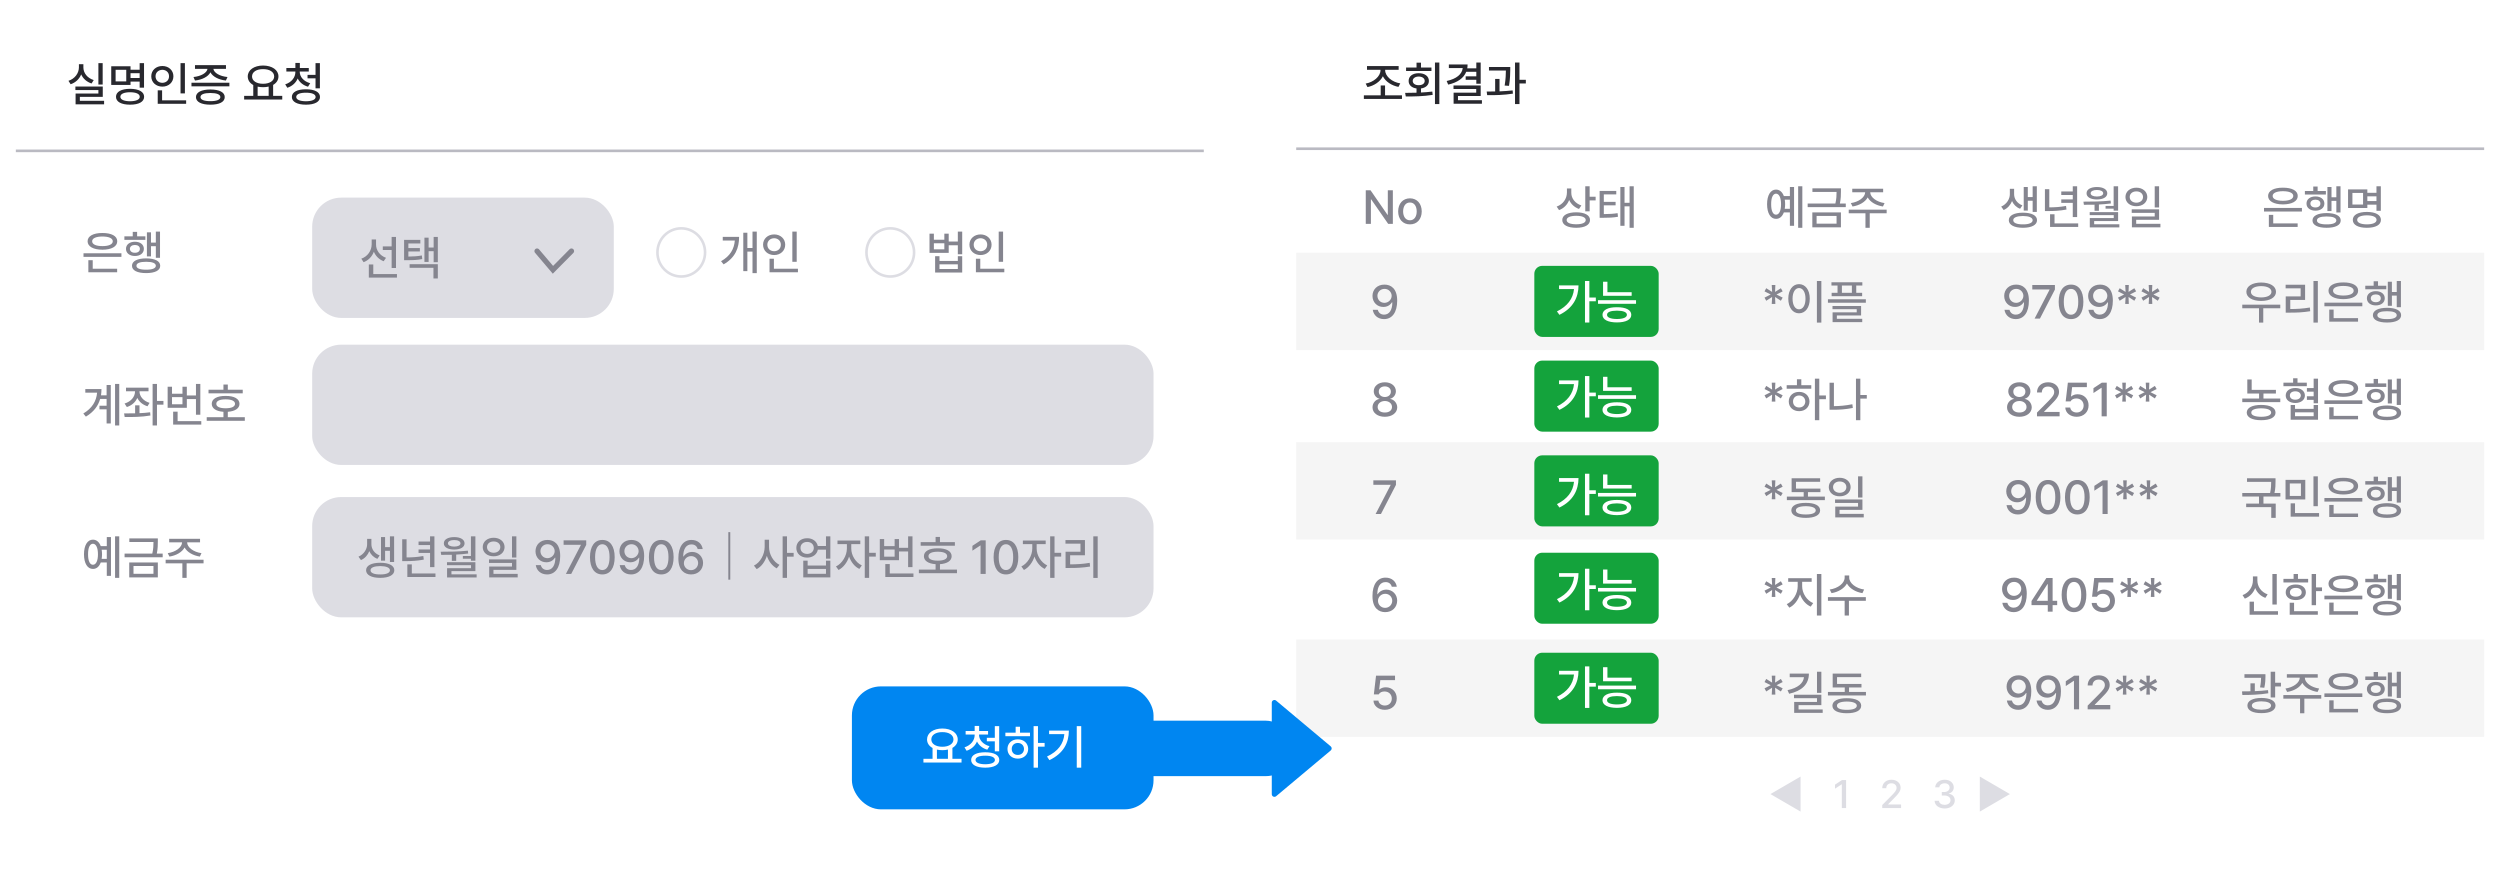 <svg width="947" height="332" viewBox="0 0 947 332" fill="none" xmlns="http://www.w3.org/2000/svg">
<g filter="url(#filter0_d_227_1368)">
<rect x="6" y="6" width="450" height="320" rx="15" fill="white"/>
</g>
<rect x="118.25" y="74.861" width="114.254" height="45.57" rx="11" fill="#DDDDE3"/>
<rect x="322.704" y="260" width="114.254" height="46.582" rx="11" fill="#0086F1"/>
<rect x="118.25" y="130.557" width="318.708" height="45.57" rx="11" fill="#DDDDE3"/>
<rect x="118.25" y="188.279" width="318.708" height="45.57" rx="11" fill="#DDDDE3"/>
<path d="M142.446 92.624V90.716H140.79V92.588C140.754 94.946 139.296 97.142 136.866 97.988L137.73 99.32C139.584 98.618 140.934 97.178 141.618 95.36C142.302 96.998 143.598 98.294 145.326 98.96L146.226 97.664C143.85 96.818 142.428 94.766 142.446 92.624ZM139.71 105.152H150.366V103.82H141.402V100.184H139.71V105.152ZM145.002 94.712H148.35V101.516H150.006V89.744H148.35V93.344H145.002V94.712ZM159.226 90.86H153.07V98.564H154.078C156.598 98.564 158.11 98.492 159.946 98.132L159.802 96.764C158.164 97.07 156.796 97.16 154.69 97.196V95.252H159.046V93.956H154.69V92.228H159.226V90.86ZM155.158 101.444H164.194V105.476H165.85V100.076H155.158V101.444ZM160.774 99.212H162.358V95.144H164.266V99.32H165.85V89.744H164.266V93.776H162.358V90.032H160.774V99.212Z" fill="#85858F"/>
<path d="M364.23 287.444H360.774V283.304C362.034 282.584 362.79 281.468 362.79 280.1C362.79 277.616 360.36 275.978 356.958 275.96C353.592 275.978 351.162 277.616 351.162 280.1C351.162 281.504 351.954 282.638 353.25 283.34V287.444H349.794V288.848H364.23V287.444ZM352.782 280.1C352.782 278.39 354.492 277.31 356.958 277.328C359.424 277.31 361.17 278.39 361.17 280.1C361.17 281.774 359.424 282.872 356.958 282.872C354.492 282.872 352.782 281.774 352.782 280.1ZM354.906 287.444V283.952C355.536 284.096 356.22 284.168 356.958 284.168C357.714 284.168 358.434 284.096 359.082 283.934V287.444H354.906ZM370.859 278.408V278.228H374.279V276.896H370.895V274.988H369.203V276.896H365.783V278.228H369.203V278.408C369.221 280.442 367.745 282.332 365.351 283.088L366.143 284.384C368.015 283.79 369.401 282.494 370.085 280.874C370.787 282.332 372.173 283.466 373.991 283.988L374.819 282.656C372.389 282.008 370.877 280.262 370.859 278.408ZM367.871 287.876C367.871 289.712 369.905 290.792 373.199 290.792C376.511 290.792 378.527 289.712 378.527 287.876C378.527 286.004 376.511 284.96 373.199 284.96C369.905 284.96 367.871 286.004 367.871 287.876ZM369.527 287.876C369.527 286.832 370.895 286.256 373.199 286.256C375.521 286.256 376.871 286.832 376.871 287.876C376.871 288.884 375.521 289.478 373.199 289.496C370.895 289.478 369.527 288.884 369.527 287.876ZM373.811 280.82H376.835V284.6H378.491V275.06H376.835V279.488H373.811V280.82ZM393.184 275.06H391.528V290.792H393.184V282.836H395.704V281.432H393.184V275.06ZM380.836 278.876H390.16V277.544H386.38V275.276H384.724V277.544H380.836V278.876ZM381.628 283.7C381.628 285.878 383.284 287.372 385.552 287.372C387.802 287.372 389.458 285.878 389.476 283.7C389.458 281.558 387.802 280.046 385.552 280.064C383.284 280.046 381.628 281.558 381.628 283.7ZM383.248 283.7C383.23 282.368 384.202 281.432 385.552 281.432C386.884 281.432 387.874 282.368 387.892 283.7C387.874 285.068 386.884 285.986 385.552 285.968C384.202 285.986 383.23 285.068 383.248 283.7ZM409.568 275.06H407.876V290.792H409.568V275.06ZM396.608 286.58L397.508 287.948C402.908 285.356 404.87 281.36 404.888 276.752H397.4V278.084H403.178C402.854 281.756 400.82 284.6 396.608 286.58Z" fill="white"/>
<path d="M286.668 87.719H285.048V93.947H283.104V88.151H281.556V102.695H283.104V95.315H285.048V103.451H286.668V87.719ZM273.132 98.951L274.104 100.139C278.586 97.583 279.972 93.857 279.972 89.735H273.78V91.103H278.352C278.082 94.307 276.624 96.971 273.132 98.951ZM301.793 87.719H300.137V99.167H301.793V87.719ZM289.049 92.687C289.049 95.009 290.867 96.611 293.261 96.611C295.619 96.611 297.437 95.009 297.437 92.687C297.437 90.419 295.619 88.799 293.261 88.799C290.867 88.799 289.049 90.419 289.049 92.687ZM290.669 92.687C290.669 91.247 291.785 90.257 293.261 90.239C294.683 90.257 295.799 91.247 295.781 92.687C295.799 94.181 294.683 95.153 293.261 95.171C291.785 95.153 290.669 94.181 290.669 92.687ZM291.497 103.127H302.261V101.795H293.153V98.015H291.497V103.127Z" fill="#85858F"/>
<path d="M353.754 88.511H352.098V95.783H359.37V92.903H362.826V96.323H364.482V87.719H362.826V91.499H359.37V88.511H357.714V90.815H353.754V88.511ZM353.754 94.451V92.147H357.714V94.451H353.754ZM354.222 103.235H364.482V97.043H362.826V98.843H355.878V97.043H354.222V103.235ZM355.878 101.903V100.139H362.826V101.903H355.878ZM379.966 87.719H378.31V99.167H379.966V87.719ZM367.222 92.687C367.222 95.009 369.04 96.611 371.434 96.611C373.792 96.611 375.61 95.009 375.61 92.687C375.61 90.419 373.792 88.799 371.434 88.799C369.04 88.799 367.222 90.419 367.222 92.687ZM368.842 92.687C368.842 91.247 369.958 90.257 371.434 90.239C372.856 90.257 373.972 91.247 373.954 92.687C373.972 94.181 372.856 95.153 371.434 95.171C369.958 95.153 368.842 94.181 368.842 92.687ZM369.67 103.127H380.434V101.795H371.326V98.015H369.67V103.127Z" fill="#85858F"/>
<path d="M45.168 145.44H43.584V161.172H45.168V145.44ZM31.56 156.636L32.532 157.824C35.484 156.06 37.176 153.774 37.932 151.128H40.38V153.684H37.68V155.052H40.38V160.416H41.964V145.836H40.38V149.76H38.256C38.382 148.986 38.436 148.194 38.436 147.384H32.316V148.752H36.78C36.492 151.992 34.89 154.656 31.56 156.636ZM52.84 148.248V148.212H56.26V146.844H47.728V148.212H51.148V148.248C51.148 150.3 49.636 152.118 47.188 152.856L48.052 154.188C49.924 153.594 51.31 152.334 52.012 150.732C52.714 152.208 54.064 153.342 55.864 153.9L56.656 152.604C54.298 151.884 52.84 150.138 52.84 148.248ZM47.008 156.6L47.224 157.968C49.942 157.986 53.614 157.986 56.98 157.392L56.872 156.168C55.576 156.348 54.208 156.456 52.84 156.51V153.54H51.184V156.564C49.69 156.6 48.25 156.6 47.008 156.6ZM57.808 161.172H59.464V153.288H61.912V151.884H59.464V145.44H57.808V161.172ZM75.885 145.44H74.229V149.796H70.773V146.484H69.117V149.148H65.157V146.484H63.501V154.476H70.773V151.164H74.229V157.104H75.885V145.44ZM65.157 153.144V150.444H69.117V153.144H65.157ZM65.589 160.848H76.245V159.516H67.281V155.952H65.589V160.848ZM91.946 147.636H86.294V145.656H84.638V147.636H78.986V149.004H91.946V147.636ZM78.302 159.408H92.738V158.04H86.294V155.988C89.03 155.79 90.722 154.71 90.722 152.964C90.722 151.074 88.688 149.94 85.466 149.976C82.226 149.94 80.21 151.074 80.21 152.964C80.21 154.71 81.884 155.808 84.638 155.988V158.04H78.302V159.408ZM81.938 152.964C81.92 151.866 83.234 151.272 85.466 151.272C87.698 151.272 89.012 151.866 89.03 152.964C89.012 154.062 87.698 154.656 85.466 154.656C83.234 154.656 81.92 154.062 81.938 152.964Z" fill="#85858F"/>
<path d="M45.168 203.162H43.584V218.894H45.168V203.162ZM31.812 209.966C31.812 213.386 33.144 215.528 35.196 215.51C36.546 215.528 37.59 214.628 38.166 213.062H40.452V218.138H42.036V203.45H40.452V206.87H38.166C37.59 205.304 36.528 204.422 35.196 204.422C33.144 204.422 31.812 206.546 31.812 209.966ZM33.36 209.966C33.342 207.446 34.044 205.988 35.196 205.97C36.366 205.988 37.104 207.446 37.104 209.966C37.104 212.468 36.366 213.944 35.196 213.926C34.044 213.944 33.342 212.468 33.36 209.966ZM38.508 211.694C38.598 211.172 38.652 210.578 38.652 209.966C38.652 209.354 38.598 208.76 38.508 208.238H40.452V211.694H38.508ZM59.788 203.954H48.988V205.322H58.132C58.132 206.528 58.114 207.878 57.682 209.714H47.188V211.082H61.624V209.714H59.392C59.788 207.788 59.788 206.384 59.788 205.142V203.954ZM48.952 218.714H59.788V213.062H48.952V218.714ZM50.572 217.346V214.394H58.132V217.346H50.572ZM77.109 212.018H62.745V213.386H69.081V218.894H70.701V213.386H77.109V212.018ZM63.537 209.534L64.185 210.83C66.741 210.434 68.955 209.174 69.927 207.392C70.899 209.174 73.131 210.434 75.705 210.83L76.317 209.534C73.329 209.12 70.899 207.356 70.881 205.43H75.777V204.098H64.077V205.43H68.973C68.937 207.356 66.507 209.12 63.537 209.534Z" fill="#85858F"/>
<path d="M45.996 95.927H31.632V97.295H45.996V95.927ZM33.18 91.391C33.18 93.389 35.376 94.577 38.796 94.595C42.216 94.577 44.43 93.389 44.412 91.391C44.43 89.411 42.216 88.241 38.796 88.259C35.376 88.241 33.18 89.411 33.18 91.391ZM33.468 103.127H44.376V101.795H35.124V98.555H33.468V103.127ZM34.908 91.391C34.89 90.257 36.402 89.591 38.796 89.591C41.226 89.591 42.72 90.257 42.72 91.391C42.72 92.561 41.226 93.227 38.796 93.227C36.402 93.227 34.89 92.561 34.908 91.391ZM60.616 87.719H59.032V91.895H57.196V88.007H55.648V97.115H57.196V93.263H59.032V97.655H60.616V87.719ZM47.116 90.851H55.072V89.519H51.94V87.827H50.284V89.519H47.116V90.851ZM47.728 94.271C47.71 95.909 49.132 96.971 51.112 96.971C53.11 96.971 54.496 95.909 54.496 94.271C54.496 92.633 53.11 91.571 51.112 91.571C49.132 91.571 47.71 92.633 47.728 94.271ZM49.204 94.271C49.204 93.371 49.978 92.795 51.112 92.795C52.228 92.795 53.002 93.371 52.984 94.271C53.002 95.171 52.228 95.765 51.112 95.747C49.978 95.765 49.204 95.171 49.204 94.271ZM49.996 100.679C49.996 102.443 52.012 103.451 55.36 103.451C58.69 103.451 60.706 102.443 60.688 100.679C60.706 98.897 58.69 97.889 55.36 97.871C52.012 97.889 49.996 98.897 49.996 100.679ZM51.688 100.679C51.652 99.689 53.002 99.149 55.36 99.167C57.7 99.149 59.032 99.689 59.032 100.679C59.032 101.633 57.7 102.173 55.36 102.155C53.002 102.173 51.652 101.633 51.688 100.679Z" fill="#85858F"/>
<path d="M140.687 206.186V204.134H139.067V206.186C139.067 207.932 137.933 209.93 135.791 210.866L136.727 212.162C138.239 211.514 139.319 210.236 139.895 208.778C140.471 210.074 141.497 211.136 142.955 211.694L143.819 210.398C141.785 209.642 140.687 207.914 140.687 206.186ZM138.671 216.014C138.671 217.814 140.723 218.894 144.035 218.894C147.311 218.894 149.381 217.814 149.363 216.014C149.381 214.232 147.311 213.17 144.035 213.17C140.723 213.17 138.671 214.232 138.671 216.014ZM140.363 216.014C140.327 215.024 141.731 214.448 144.035 214.43C146.303 214.448 147.707 215.024 147.707 216.014C147.707 217.04 146.303 217.616 144.035 217.598C141.731 217.616 140.327 217.04 140.363 216.014ZM144.323 212.378H145.871V208.634H147.707V212.882H149.291V203.162H147.707V207.266H145.871V203.45H144.323V212.378ZM164.56 203.162H162.904V205.142H158.548V206.474H162.904V208.13H158.548V209.462H162.904V214.826H164.56V203.162ZM152.356 212.558H153.544C155.884 212.558 158.026 212.45 160.528 211.982L160.348 210.614C158.098 211.028 156.1 211.154 154.012 211.154V204.278H152.356V212.558ZM154.3 218.57H164.956V217.238H155.992V213.782H154.3V218.57ZM180.08 203.162H178.388V210.614H175.328V211.658H178.388V212.414H180.08V203.162ZM166.94 208.994L167.12 210.182C168.362 210.182 169.73 210.182 171.152 210.146V212.45H172.808V210.074C174.32 210.002 175.85 209.876 177.344 209.678L177.236 208.598C173.852 208.958 170 208.994 166.94 208.994ZM168.128 205.826C168.11 207.284 169.676 208.166 172.052 208.166C174.41 208.166 175.976 207.284 175.976 205.826C175.976 204.368 174.41 203.45 172.052 203.45C169.676 203.45 168.11 204.368 168.128 205.826ZM169.316 214.106H178.424V215.222H169.352V218.75H180.548V217.562H171.008V216.338H180.08V212.954H169.316V214.106ZM169.676 205.826C169.676 205.07 170.612 204.566 172.052 204.566C173.492 204.566 174.428 205.07 174.428 205.826C174.428 206.564 173.492 207.05 172.052 207.05C170.612 207.05 169.676 206.564 169.676 205.826ZM186.997 203.702C184.603 203.702 182.857 205.16 182.857 207.23C182.857 209.3 184.603 210.74 186.997 210.722C189.373 210.74 191.119 209.3 191.137 207.23C191.119 205.16 189.373 203.702 186.997 203.702ZM184.477 207.23C184.477 205.952 185.557 205.088 186.997 205.106C188.437 205.088 189.517 205.952 189.517 207.23C189.517 208.526 188.437 209.372 186.997 209.39C185.557 209.372 184.477 208.526 184.477 207.23ZM185.233 213.242H193.945V214.61H185.305V218.714H196.105V217.382H186.925V215.87H195.601V211.91H185.233V213.242ZM193.945 211.19H195.601V203.162H193.945V211.19ZM207.416 204.53C204.644 204.494 202.844 206.402 202.844 208.814C202.844 211.262 204.662 213.008 206.948 212.99C208.316 213.008 209.522 212.36 210.188 211.262H210.368C210.35 214.196 209.198 215.906 207.236 215.906C205.94 215.906 205.13 215.15 204.86 214.07H202.952C203.258 216.14 204.896 217.598 207.236 217.598C210.296 217.598 212.204 215.06 212.204 210.614C212.204 205.934 209.756 204.53 207.416 204.53ZM204.716 208.778C204.716 207.338 205.868 206.132 207.416 206.15C208.964 206.132 210.098 207.392 210.116 208.778C210.098 210.182 208.91 211.424 207.38 211.442C205.832 211.424 204.734 210.272 204.716 208.778ZM214.355 217.418H216.371L222.059 206.402V204.674H213.491V206.366H220.043V206.438L214.355 217.418ZM228.159 217.598C231.111 217.598 232.839 215.222 232.839 211.046C232.839 206.924 231.093 204.512 228.159 204.53C225.243 204.512 223.497 206.924 223.479 211.046C223.497 215.222 225.225 217.598 228.159 217.598ZM225.423 211.046C225.423 207.896 226.467 206.15 228.159 206.15C229.869 206.15 230.913 207.896 230.895 211.046C230.913 214.232 229.887 215.924 228.159 215.942C226.449 215.924 225.423 214.232 225.423 211.046ZM239.215 204.53C236.443 204.494 234.643 206.402 234.643 208.814C234.643 211.262 236.461 213.008 238.747 212.99C240.115 213.008 241.321 212.36 241.987 211.262H242.167C242.149 214.196 240.997 215.906 239.035 215.906C237.739 215.906 236.929 215.15 236.659 214.07H234.751C235.057 216.14 236.695 217.598 239.035 217.598C242.095 217.598 244.003 215.06 244.003 210.614C244.003 205.934 241.555 204.53 239.215 204.53ZM236.515 208.778C236.515 207.338 237.667 206.132 239.215 206.15C240.763 206.132 241.897 207.392 241.915 208.778C241.897 210.182 240.709 211.424 239.179 211.442C237.631 211.424 236.533 210.272 236.515 208.778ZM250.483 217.598C253.435 217.598 255.163 215.222 255.163 211.046C255.163 206.924 253.417 204.512 250.483 204.53C247.567 204.512 245.821 206.924 245.803 211.046C245.821 215.222 247.549 217.598 250.483 217.598ZM247.747 211.046C247.747 207.896 248.791 206.15 250.483 206.15C252.193 206.15 253.237 207.896 253.219 211.046C253.237 214.232 252.211 215.924 250.483 215.942C248.773 215.924 247.747 214.232 247.747 211.046ZM261.755 217.598C264.491 217.616 266.309 215.726 266.327 213.242C266.309 210.812 264.491 209.084 262.223 209.066C260.837 209.084 259.631 209.714 258.947 210.794H258.803C258.803 207.914 259.955 206.204 261.935 206.222C263.213 206.204 264.023 206.96 264.275 207.986H266.183C265.895 205.97 264.257 204.512 261.935 204.53C258.875 204.512 256.949 207.05 256.967 211.478C256.949 216.176 259.415 217.58 261.755 217.598ZM259.055 213.314C259.055 211.892 260.243 210.65 261.791 210.65C263.321 210.65 264.437 211.82 264.455 213.278C264.437 214.772 263.285 215.978 261.755 215.978C260.171 215.978 259.055 214.718 259.055 213.314ZM276.624 201.578H275.886V219.578H276.624V201.578ZM291.312 207.158V204.458H289.656V207.158C289.638 210.056 288 213.08 285.588 214.25L286.632 215.582C288.414 214.664 289.782 212.774 290.484 210.542C291.186 212.648 292.518 214.394 294.228 215.294L295.272 213.962C292.914 212.81 291.294 209.948 291.312 207.158ZM296.46 218.894H298.116V210.866H300.636V209.426H298.116V203.162H296.46V218.894ZM305.752 203.882C303.358 203.864 301.63 205.394 301.648 207.554C301.63 209.714 303.358 211.226 305.752 211.226C307.858 211.226 309.478 210.002 309.802 208.202H312.88V211.622H314.536V203.162H312.88V206.834H309.784C309.424 205.07 307.822 203.864 305.752 203.882ZM303.232 207.554C303.214 206.186 304.276 205.268 305.752 205.286C307.21 205.268 308.254 206.186 308.272 207.554C308.254 208.886 307.21 209.822 305.752 209.822C304.276 209.822 303.214 208.886 303.232 207.554ZM304.276 218.714H314.536V212.378H312.88V214.214H305.932V212.378H304.276V218.714ZM305.932 217.346V215.51H312.88V217.346H305.932ZM322.461 207.806V206.114H325.881V204.746H317.241V206.114H320.805V207.806C320.787 210.47 319.041 213.44 316.665 214.574L317.637 215.906C319.437 215.006 320.913 213.08 321.633 210.83C322.353 212.882 323.739 214.664 325.521 215.51L326.457 214.178C324.081 213.062 322.443 210.29 322.461 207.806ZM327.573 218.894H329.229V210.83H331.749V209.39H329.229V203.162H327.573V218.894ZM345.65 203.162H343.994V207.518H340.538V204.206H338.882V206.87H334.922V204.206H333.266V212.198H340.538V208.886H343.994V214.826H345.65V203.162ZM334.922 210.866V208.166H338.882V210.866H334.922ZM335.354 218.57H346.01V217.238H337.046V213.674H335.354V218.57ZM361.71 205.358H356.058V203.378H354.402V205.358H348.75V206.726H361.71V205.358ZM348.066 217.13H362.502V215.762H356.058V213.71C358.794 213.512 360.486 212.432 360.486 210.686C360.486 208.796 358.452 207.662 355.23 207.698C351.99 207.662 349.974 208.796 349.974 210.686C349.974 212.432 351.648 213.53 354.402 213.71V215.762H348.066V217.13ZM351.702 210.686C351.684 209.588 352.998 208.994 355.23 208.994C357.462 208.994 358.776 209.588 358.794 210.686C358.776 211.784 357.462 212.378 355.23 212.378C352.998 212.378 351.684 211.784 351.702 210.686ZM373.381 204.674H371.509L368.341 206.762V208.598L371.365 206.618H371.437V217.418H373.381V204.674ZM381.054 217.598C384.006 217.598 385.734 215.222 385.734 211.046C385.734 206.924 383.988 204.512 381.054 204.53C378.138 204.512 376.392 206.924 376.374 211.046C376.392 215.222 378.12 217.598 381.054 217.598ZM378.318 211.046C378.318 207.896 379.362 206.15 381.054 206.15C382.764 206.15 383.808 207.896 383.79 211.046C383.808 214.232 382.782 215.924 381.054 215.942C379.344 215.924 378.318 214.232 378.318 211.046ZM392.686 207.806V206.114H396.106V204.746H387.466V206.114H391.03V207.806C391.012 210.47 389.266 213.44 386.89 214.574L387.862 215.906C389.662 215.006 391.138 213.08 391.858 210.83C392.578 212.882 393.964 214.664 395.746 215.51L396.682 214.178C394.306 213.062 392.668 210.29 392.686 207.806ZM397.798 218.894H399.454V210.83H401.974V209.39H399.454V203.162H397.798V218.894ZM415.802 203.162H414.146V218.93H415.802V203.162ZM403.598 205.934H409.286V208.994H403.634V215.15H404.966C407.756 215.168 410.132 215.06 412.922 214.61L412.778 213.206C410.15 213.656 407.918 213.764 405.362 213.782V210.326H410.978V204.566H403.598V205.934Z" fill="#85858F"/>
<path d="M38.892 23.921H37.272V32.021H38.892V23.921ZM25.932 30.617L26.76 31.913C28.65 31.283 30.054 29.915 30.756 28.187C31.458 29.789 32.844 31.031 34.68 31.625L35.508 30.329C33.096 29.591 31.584 27.665 31.584 25.541V24.317H29.892V25.541C29.874 27.737 28.38 29.807 25.932 30.617ZM28.56 34.109H37.272V35.441H28.632V39.509H39.432V38.177H30.252V36.701H38.928V32.777H28.56V34.109ZM54.557 23.921H52.901V26.405H49.445V25.109H42.137V32.165H49.445V30.905H52.901V33.209H54.557V23.921ZM43.793 30.833V26.441H47.825V30.833H43.793ZM43.937 36.665C43.937 38.573 45.971 39.653 49.265 39.653C52.577 39.653 54.593 38.573 54.593 36.665C54.593 34.757 52.577 33.659 49.265 33.641C45.971 33.659 43.937 34.757 43.937 36.665ZM45.593 36.665C45.593 35.567 46.961 34.955 49.265 34.937C51.569 34.955 52.937 35.567 52.937 36.665C52.937 37.727 51.569 38.339 49.265 38.357C46.961 38.339 45.593 37.727 45.593 36.665ZM49.445 29.537V27.737H52.901V29.537H49.445ZM70.042 23.921H68.386V35.369H70.042V23.921ZM57.298 28.889C57.298 31.211 59.116 32.813 61.51 32.813C63.868 32.813 65.686 31.211 65.686 28.889C65.686 26.621 63.868 25.001 61.51 25.001C59.116 25.001 57.298 26.621 57.298 28.889ZM58.918 28.889C58.918 27.449 60.034 26.459 61.51 26.441C62.932 26.459 64.048 27.449 64.03 28.889C64.048 30.383 62.932 31.355 61.51 31.373C60.034 31.355 58.918 30.383 58.918 28.889ZM59.746 39.329H70.51V37.997H61.402V34.217H59.746V39.329ZM86.894 31.337H72.53V32.705H86.894V31.337ZM73.286 29.177L73.862 30.509C76.598 30.203 78.848 29.051 79.712 27.395C80.576 29.051 82.826 30.203 85.562 30.509L86.174 29.177C83.258 28.889 81.026 27.593 80.828 26.081H85.598V24.677H73.862V26.081H78.596C78.38 27.611 76.148 28.889 73.286 29.177ZM74.222 36.773C74.24 38.627 76.292 39.653 79.694 39.653C83.096 39.653 85.13 38.627 85.13 36.773C85.13 34.955 83.096 33.911 79.694 33.893C76.292 33.911 74.24 34.955 74.222 36.773ZM75.95 36.773C75.914 35.765 77.3 35.225 79.694 35.225C82.088 35.225 83.456 35.765 83.474 36.773C83.456 37.781 82.088 38.321 79.694 38.321C77.3 38.321 75.914 37.781 75.95 36.773ZM106.917 36.305H103.461V32.165C104.721 31.445 105.477 30.329 105.477 28.961C105.477 26.477 103.047 24.839 99.645 24.821C96.279 24.839 93.849 26.477 93.849 28.961C93.849 30.365 94.641 31.499 95.937 32.201V36.305H92.481V37.709H106.917V36.305ZM95.469 28.961C95.469 27.251 97.179 26.171 99.645 26.189C102.111 26.171 103.857 27.251 103.857 28.961C103.857 30.635 102.111 31.733 99.645 31.733C97.179 31.733 95.469 30.635 95.469 28.961ZM97.593 36.305V32.813C98.223 32.957 98.907 33.029 99.645 33.029C100.401 33.029 101.121 32.957 101.769 32.795V36.305H97.593ZM113.546 27.269V27.089H116.966V25.757H113.582V23.849H111.89V25.757H108.47V27.089H111.89V27.269C111.908 29.303 110.432 31.193 108.038 31.949L108.83 33.245C110.702 32.651 112.088 31.355 112.772 29.735C113.474 31.193 114.86 32.327 116.678 32.849L117.506 31.517C115.076 30.869 113.564 29.123 113.546 27.269ZM110.558 36.737C110.558 38.573 112.592 39.653 115.886 39.653C119.198 39.653 121.214 38.573 121.214 36.737C121.214 34.865 119.198 33.821 115.886 33.821C112.592 33.821 110.558 34.865 110.558 36.737ZM112.214 36.737C112.214 35.693 113.582 35.117 115.886 35.117C118.208 35.117 119.558 35.693 119.558 36.737C119.558 37.745 118.208 38.339 115.886 38.357C113.582 38.339 112.214 37.745 112.214 36.737ZM116.498 29.681H119.522V33.461H121.178V23.921H119.522V28.349H116.498V29.681Z" fill="#28282E"/>
<path d="M267.081 95.62C267.081 100.662 263.038 104.741 258.06 104.741C253.083 104.741 249.039 100.662 249.039 95.62C249.039 90.578 253.083 86.5 258.06 86.5C263.038 86.5 267.081 90.578 267.081 95.62Z" stroke="#DDDDE3"/>
<path d="M346.257 95.62C346.257 100.662 342.213 104.741 337.236 104.741C332.259 104.741 328.215 100.662 328.215 95.62C328.215 90.578 332.259 86.5 337.236 86.5C342.213 86.5 346.257 90.578 346.257 95.62Z" stroke="#DDDDE3"/>
<line x1="6" y1="57.146" x2="456" y2="57.146" stroke="#BABAC2"/>
<path d="M203.439 95.114L209.452 102.202L216.468 95.114" stroke="#85858F" stroke-width="2" stroke-linecap="round"/>
<g filter="url(#filter1_d_227_1368)">
<rect x="491" y="6" width="450" height="320" rx="15" fill="white"/>
</g>
<path d="M527.612 72.066H525.704V81.39H525.596L519.152 72.066H517.352V84.81H519.296V75.522H519.404L525.848 84.81H527.612V72.066ZM534.089 84.99C536.771 85.008 538.535 83.028 538.553 80.094C538.535 77.106 536.771 75.144 534.089 75.126C531.389 75.144 529.625 77.106 529.625 80.094C529.625 83.028 531.389 85.008 534.089 84.99ZM531.497 80.094C531.515 78.258 532.343 76.692 534.089 76.71C535.817 76.692 536.645 78.258 536.645 80.094C536.645 81.894 535.817 83.442 534.089 83.442C532.343 83.442 531.515 81.894 531.497 80.094Z" fill="#85858F"/>
<path d="M595.208 73.074V71.382H593.552V72.93C593.534 75.27 592.112 77.376 589.664 78.258L590.564 79.59C592.4 78.906 593.732 77.52 594.398 75.756C595.1 77.304 596.396 78.546 598.124 79.158L599.024 77.826C596.648 77.052 595.208 75.144 595.208 73.074ZM591.788 83.334C591.788 85.206 593.804 86.286 597.08 86.286C600.302 86.286 602.3 85.206 602.3 83.334C602.3 81.498 600.302 80.436 597.08 80.418C593.804 80.436 591.788 81.498 591.788 83.334ZM593.444 83.334C593.444 82.344 594.794 81.75 597.08 81.75C599.33 81.75 600.662 82.344 600.68 83.334C600.662 84.396 599.33 84.954 597.08 84.954C594.794 84.954 593.444 84.396 593.444 83.334ZM600.5 80.058H602.156V75.918H604.424V74.514H602.156V70.554H600.5V80.058ZM612.241 72.318H605.941V82.506H606.985C609.505 82.506 611.035 82.434 612.889 82.11L612.745 80.742C611.071 81.012 609.667 81.066 607.525 81.102V77.79H611.989V76.458H607.525V73.65H612.241V72.318ZM613.789 85.53H615.373V78.15H617.281V86.286H618.865V70.554H617.281V76.818H615.373V70.842H613.789V85.53Z" fill="#85858F"/>
<path d="M682.724 70.554H681.14V86.286H682.724V70.554ZM669.368 77.358C669.368 80.778 670.7 82.92 672.752 82.902C674.102 82.92 675.146 82.02 675.722 80.454H678.008V85.53H679.592V70.842H678.008V74.262H675.722C675.146 72.696 674.084 71.814 672.752 71.814C670.7 71.814 669.368 73.938 669.368 77.358ZM670.916 77.358C670.898 74.838 671.6 73.38 672.752 73.362C673.922 73.38 674.66 74.838 674.66 77.358C674.66 79.86 673.922 81.336 672.752 81.318C671.6 81.336 670.898 79.86 670.916 77.358ZM676.064 79.086C676.154 78.564 676.208 77.97 676.208 77.358C676.208 76.746 676.154 76.152 676.064 75.63H678.008V79.086H676.064ZM697.344 71.346H686.544V72.714H695.688C695.688 73.92 695.67 75.27 695.238 77.106H684.744V78.474H699.18V77.106H696.948C697.344 75.18 697.344 73.776 697.344 72.534V71.346ZM686.508 86.106H697.344V80.454H686.508V86.106ZM688.128 84.738V81.786H695.688V84.738H688.128ZM714.665 79.41H700.301V80.778H706.637V86.286H708.257V80.778H714.665V79.41ZM701.093 76.926L701.741 78.222C704.297 77.826 706.511 76.566 707.483 74.784C708.455 76.566 710.687 77.826 713.261 78.222L713.873 76.926C710.885 76.512 708.455 74.748 708.437 72.822H713.333V71.49H701.633V72.822H706.529C706.493 74.748 704.063 76.512 701.093 76.926Z" fill="#85858F"/>
<path d="M762.948 73.578V71.526H761.328V73.578C761.328 75.324 760.194 77.322 758.052 78.258L758.988 79.554C760.5 78.906 761.58 77.628 762.156 76.17C762.732 77.466 763.758 78.528 765.216 79.086L766.08 77.79C764.046 77.034 762.948 75.306 762.948 73.578ZM760.932 83.406C760.932 85.206 762.984 86.286 766.296 86.286C769.572 86.286 771.642 85.206 771.624 83.406C771.642 81.624 769.572 80.562 766.296 80.562C762.984 80.562 760.932 81.624 760.932 83.406ZM762.624 83.406C762.588 82.416 763.992 81.84 766.296 81.822C768.564 81.84 769.968 82.416 769.968 83.406C769.968 84.432 768.564 85.008 766.296 84.99C763.992 85.008 762.588 84.432 762.624 83.406ZM766.584 79.77H768.132V76.026H769.968V80.274H771.552V70.554H769.968V74.658H768.132V70.842H766.584V79.77ZM786.821 70.554H785.165V72.534H780.809V73.866H785.165V75.522H780.809V76.854H785.165V82.218H786.821V70.554ZM774.617 79.95H775.805C778.145 79.95 780.287 79.842 782.789 79.374L782.609 78.006C780.359 78.42 778.361 78.546 776.273 78.546V71.67H774.617V79.95ZM776.561 85.962H787.217V84.63H778.253V81.174H776.561V85.962ZM802.341 70.554H800.649V78.006H797.589V79.05H800.649V79.806H802.341V70.554ZM789.201 76.386L789.381 77.574C790.623 77.574 791.991 77.574 793.413 77.538V79.842H795.069V77.466C796.581 77.394 798.111 77.268 799.605 77.07L799.497 75.99C796.113 76.35 792.261 76.386 789.201 76.386ZM790.389 73.218C790.371 74.676 791.937 75.558 794.313 75.558C796.671 75.558 798.237 74.676 798.237 73.218C798.237 71.76 796.671 70.842 794.313 70.842C791.937 70.842 790.371 71.76 790.389 73.218ZM791.577 81.498H800.685V82.614H791.613V86.142H802.809V84.954H793.269V83.73H802.341V80.346H791.577V81.498ZM791.937 73.218C791.937 72.462 792.873 71.958 794.313 71.958C795.753 71.958 796.689 72.462 796.689 73.218C796.689 73.956 795.753 74.442 794.313 74.442C792.873 74.442 791.937 73.956 791.937 73.218ZM809.258 71.094C806.864 71.094 805.118 72.552 805.118 74.622C805.118 76.692 806.864 78.132 809.258 78.114C811.634 78.132 813.38 76.692 813.398 74.622C813.38 72.552 811.634 71.094 809.258 71.094ZM806.738 74.622C806.738 73.344 807.818 72.48 809.258 72.498C810.698 72.48 811.778 73.344 811.778 74.622C811.778 75.918 810.698 76.764 809.258 76.782C807.818 76.764 806.738 75.918 806.738 74.622ZM807.494 80.634H816.206V82.002H807.566V86.106H818.366V84.774H809.186V83.262H817.862V79.302H807.494V80.634ZM816.206 78.582H817.862V70.554H816.206V78.582Z" fill="#85858F"/>
<path d="M871.97 78.762H857.606V80.13H871.97V78.762ZM859.154 74.226C859.154 76.224 861.35 77.412 864.77 77.43C868.19 77.412 870.404 76.224 870.386 74.226C870.404 72.246 868.19 71.076 864.77 71.094C861.35 71.076 859.154 72.246 859.154 74.226ZM859.442 85.962H870.35V84.63H861.098V81.39H859.442V85.962ZM860.882 74.226C860.864 73.092 862.376 72.426 864.77 72.426C867.2 72.426 868.694 73.092 868.694 74.226C868.694 75.396 867.2 76.062 864.77 76.062C862.376 76.062 860.864 75.396 860.882 74.226ZM886.591 70.554H885.007V74.73H883.171V70.842H881.623V79.95H883.171V76.098H885.007V80.49H886.591V70.554ZM873.091 73.686H881.047V72.354H877.915V70.662H876.259V72.354H873.091V73.686ZM873.703 77.106C873.685 78.744 875.107 79.806 877.087 79.806C879.085 79.806 880.471 78.744 880.471 77.106C880.471 75.468 879.085 74.406 877.087 74.406C875.107 74.406 873.685 75.468 873.703 77.106ZM875.179 77.106C875.179 76.206 875.953 75.63 877.087 75.63C878.203 75.63 878.977 76.206 878.959 77.106C878.977 78.006 878.203 78.6 877.087 78.582C875.953 78.6 875.179 78.006 875.179 77.106ZM875.971 83.514C875.971 85.278 877.987 86.286 881.335 86.286C884.665 86.286 886.681 85.278 886.663 83.514C886.681 81.732 884.665 80.724 881.335 80.706C877.987 80.724 875.971 81.732 875.971 83.514ZM877.663 83.514C877.627 82.524 878.977 81.984 881.335 82.002C883.675 81.984 885.007 82.524 885.007 83.514C885.007 84.468 883.675 85.008 881.335 84.99C878.977 85.008 877.627 84.468 877.663 83.514ZM901.86 70.554H900.204V73.038H896.748V71.742H889.44V78.798H896.748V77.538H900.204V79.842H901.86V70.554ZM891.096 77.466V73.074H895.128V77.466H891.096ZM891.24 83.298C891.24 85.206 893.274 86.286 896.568 86.286C899.88 86.286 901.896 85.206 901.896 83.298C901.896 81.39 899.88 80.292 896.568 80.274C893.274 80.292 891.24 81.39 891.24 83.298ZM892.896 83.298C892.896 82.2 894.264 81.588 896.568 81.57C898.872 81.588 900.24 82.2 900.24 83.298C900.24 84.36 898.872 84.972 896.568 84.99C894.264 84.972 892.896 84.36 892.896 83.298ZM896.748 76.17V74.37H900.204V76.17H896.748Z" fill="#85858F"/>
<path d="M531.068 36.12H524.66V32.376H523.004V36.12H516.632V37.488H531.068V36.12ZM517.316 31.656L518 32.988C520.484 32.484 522.806 30.972 523.832 28.884C524.858 30.954 527.198 32.43 529.736 32.916L530.42 31.584C527.414 31.134 524.696 28.974 524.696 26.58V26.436H529.808V25.032H517.82V26.436H522.932V26.58C522.95 28.974 520.232 31.17 517.316 31.656ZM545.22 23.7H543.564V39.432H545.22V23.7ZM532.26 35.184L532.512 36.552C535.392 36.552 539.208 36.516 542.7 35.94L542.556 34.68C541.188 34.86 539.73 34.968 538.272 35.04V33.51C540.09 33.258 541.278 32.178 541.26 30.648C541.278 28.884 539.694 27.714 537.408 27.732C535.122 27.714 533.574 28.884 533.592 30.648C533.574 32.196 534.762 33.276 536.58 33.51V35.112C535.05 35.148 533.556 35.166 532.26 35.184ZM532.62 26.904H542.232V25.572H538.272V23.736H536.58V25.572H532.62V26.904ZM535.14 30.648C535.14 29.658 536.076 29.01 537.408 28.992C538.758 29.01 539.676 29.658 539.676 30.648C539.676 31.656 538.758 32.286 537.408 32.268C536.076 32.286 535.14 31.656 535.14 30.648ZM560.885 23.7H559.229V25.896H555.791C555.881 25.428 555.917 24.942 555.917 24.42H548.825V25.788H554.081C553.811 28.11 551.759 29.856 547.997 30.684L548.573 32.052C552.065 31.26 554.441 29.64 555.413 27.192H559.229V28.92H555.197V30.216H559.229V31.728H560.885V23.7ZM550.589 33.708H559.193V35.112H550.625V39.288H561.353V37.956H552.281V36.372H560.885V32.376H550.589V33.708ZM572.086 25.392H564.022V26.724H570.43C570.412 28.02 570.376 29.874 569.962 32.412L571.618 32.52C572.068 29.712 572.068 27.678 572.086 26.364V25.392ZM563.158 34.68L563.338 36.048C566.146 36.084 569.8 36.012 573.094 35.472L572.986 34.248C571.402 34.428 569.692 34.536 568.018 34.608V29.892H566.362V34.644C565.228 34.68 564.13 34.68 563.158 34.68ZM573.886 39.432H575.578V31.62H577.99V30.216H575.578V23.7H573.886V39.432Z" fill="#28282E"/>
<line x1="491" y1="56.341" x2="941" y2="56.341" stroke="#BABAC2"/>
<rect x="491" y="95.72" width="450" height="36.885" fill="#F5F5F5"/>
<rect x="491" y="167.495" width="450" height="36.885" fill="#F5F5F5"/>
<rect x="491" y="242.262" width="450" height="36.885" fill="#F5F5F5"/>
<path d="M524.466 107.81C521.694 107.774 519.894 109.682 519.894 112.094C519.894 114.542 521.712 116.288 523.998 116.27C525.366 116.288 526.572 115.64 527.238 114.542H527.418C527.4 117.476 526.248 119.186 524.286 119.186C522.99 119.186 522.18 118.43 521.91 117.35H520.002C520.308 119.42 521.946 120.878 524.286 120.878C527.346 120.878 529.254 118.34 529.254 113.894C529.254 109.214 526.806 107.81 524.466 107.81ZM521.766 112.058C521.766 110.618 522.918 109.412 524.466 109.43C526.014 109.412 527.148 110.672 527.166 112.058C527.148 113.462 525.96 114.704 524.43 114.722C522.882 114.704 521.784 113.552 521.766 112.058ZM524.591 157.878C527.309 157.878 529.253 156.384 529.271 154.314C529.253 152.676 528.065 151.344 526.607 151.11V151.038C527.867 150.732 528.749 149.58 528.767 148.194C528.749 146.232 526.985 144.792 524.591 144.81C522.161 144.792 520.379 146.232 520.379 148.194C520.379 149.58 521.261 150.732 522.539 151.038V151.11C521.063 151.344 519.893 152.676 519.911 154.314C519.893 156.384 521.819 157.878 524.591 157.878ZM521.855 154.17C521.855 152.856 523.007 151.902 524.591 151.902C526.139 151.902 527.291 152.856 527.291 154.17C527.291 155.412 526.229 156.276 524.591 156.258C522.899 156.276 521.855 155.412 521.855 154.17ZM522.287 148.338C522.269 147.168 523.187 146.376 524.591 146.358C525.941 146.376 526.877 147.186 526.859 148.338C526.877 149.562 525.905 150.372 524.591 150.39C523.223 150.372 522.269 149.562 522.287 148.338ZM521.086 194.698H523.102L528.79 183.682V181.954H520.222V183.646H526.774V183.718L521.086 194.698ZM524.682 231.878C527.418 231.896 529.236 230.006 529.254 227.522C529.236 225.092 527.418 223.364 525.15 223.346C523.764 223.364 522.558 223.994 521.874 225.074H521.73C521.73 222.194 522.882 220.484 524.862 220.502C526.14 220.484 526.95 221.24 527.202 222.266H529.11C528.822 220.25 527.184 218.792 524.862 218.81C521.802 218.792 519.876 221.33 519.894 225.758C519.876 230.456 522.342 231.86 524.682 231.878ZM521.982 227.594C521.982 226.172 523.17 224.93 524.718 224.93C526.248 224.93 527.364 226.1 527.382 227.558C527.364 229.052 526.212 230.258 524.682 230.258C523.098 230.258 521.982 228.998 521.982 227.594ZM524.588 268.878C527.216 268.878 529.106 267.078 529.088 264.558C529.106 262.11 527.324 260.328 524.948 260.346C523.958 260.328 523.076 260.688 522.536 261.174H522.428L522.86 257.646H528.44V255.954H521.24L520.412 263.046H522.248C522.68 262.272 523.454 261.93 524.48 261.93C526.082 261.948 527.216 263.064 527.216 264.63C527.216 266.142 526.118 267.258 524.588 267.258C523.274 267.258 522.248 266.466 522.14 265.386H520.268C520.34 267.402 522.158 268.878 524.588 268.878Z" fill="#85858F"/>
<path d="M671.136 115.118H672.504L672.396 112.49L674.592 113.93L675.276 112.742L672.936 111.554L675.276 110.366L674.592 109.178L672.396 110.582L672.504 107.954H671.136L671.28 110.582L669.048 109.178L668.4 110.366L670.74 111.554L668.4 112.742L669.048 113.93L671.28 112.49L671.136 115.118ZM689.931 106.442H688.239V122.21H689.931V106.442ZM677.403 113.138C677.403 116.54 679.113 118.682 681.471 118.682C683.829 118.682 685.557 116.54 685.539 113.138C685.557 109.772 683.829 107.63 681.471 107.63C679.113 107.63 677.403 109.772 677.403 113.138ZM679.023 113.138C679.023 110.672 680.031 109.124 681.471 109.106C682.929 109.124 683.937 110.672 683.919 113.138C683.937 115.64 682.929 117.188 681.471 117.17C680.031 117.188 679.023 115.64 679.023 113.138ZM705.451 106.91H693.751V108.17H696.055V110.906H693.823V112.202H705.379V110.906H703.147V108.17H705.451V106.91ZM692.419 114.686H706.783V113.354H692.419V114.686ZM694.147 117.134H703.327V118.322H694.183V122.03H705.415V120.77H695.803V119.51H704.983V115.91H694.147V117.134ZM697.711 110.906V108.17H701.491V110.906H697.711ZM671.136 152.118H672.504L672.396 149.49L674.592 150.93L675.276 149.742L672.936 148.554L675.276 147.366L674.592 146.178L672.396 147.582L672.504 144.954H671.136L671.28 147.582L669.048 146.178L668.4 147.366L670.74 148.554L668.4 149.742L669.048 150.93L671.28 149.49L671.136 152.118ZM689.139 143.442H687.483V159.174H689.139V151.218H691.659V149.814H689.139V143.442ZM676.791 147.258H686.115V145.926H682.335V143.658H680.679V145.926H676.791V147.258ZM677.583 152.082C677.583 154.26 679.239 155.754 681.507 155.754C683.757 155.754 685.413 154.26 685.431 152.082C685.413 149.94 683.757 148.428 681.507 148.446C679.239 148.428 677.583 149.94 677.583 152.082ZM679.203 152.082C679.185 150.75 680.157 149.814 681.507 149.814C682.839 149.814 683.829 150.75 683.847 152.082C683.829 153.45 682.839 154.368 681.507 154.35C680.157 154.368 679.185 153.45 679.203 152.082ZM707.143 149.634H704.695V143.442H703.039V159.174H704.695V151.002H707.143V149.634ZM693.031 155.214H694.327C696.685 155.232 699.169 155.07 701.851 154.53L701.671 153.126C699.187 153.63 696.883 153.828 694.687 153.846V144.99H693.031V155.214ZM671.136 189.118H672.504L672.396 186.49L674.592 187.93L675.276 186.742L672.936 185.554L675.276 184.366L674.592 183.178L672.396 184.582L672.504 181.954H671.136L671.28 184.582L669.048 183.178L668.4 184.366L670.74 185.554L668.4 186.742L669.048 187.93L671.28 186.49L671.136 189.118ZM691.263 188.11H684.855V186.418H689.571V185.086H680.319V182.494H689.463V181.162H678.663V186.418H683.235V188.11H676.863V189.442H691.263V188.11ZM678.555 193.33C678.573 195.148 680.625 196.174 684.027 196.174C687.429 196.174 689.463 195.148 689.463 193.33C689.463 191.494 687.429 190.468 684.027 190.486C680.625 190.468 678.573 191.494 678.555 193.33ZM680.283 193.33C680.247 192.34 681.633 191.764 684.027 191.746C686.421 191.764 687.789 192.34 687.807 193.33C687.789 194.338 686.421 194.896 684.027 194.878C681.633 194.896 680.247 194.338 680.283 193.33ZM696.883 180.982C694.489 180.982 692.743 182.44 692.743 184.51C692.743 186.58 694.489 188.02 696.883 188.002C699.259 188.02 701.005 186.58 701.023 184.51C701.005 182.44 699.259 180.982 696.883 180.982ZM694.363 184.51C694.363 183.232 695.443 182.368 696.883 182.386C698.323 182.368 699.403 183.232 699.403 184.51C699.403 185.806 698.323 186.652 696.883 186.67C695.443 186.652 694.363 185.806 694.363 184.51ZM695.119 190.522H703.831V191.89H695.191V195.994H705.991V194.662H696.811V193.15H705.487V189.19H695.119V190.522ZM703.831 188.47H705.487V180.442H703.831V188.47ZM671.136 226.118H672.504L672.396 223.49L674.592 224.93L675.276 223.742L672.936 222.554L675.276 221.366L674.592 220.178L672.396 221.582L672.504 218.954H671.136L671.28 221.582L669.048 220.178L668.4 221.366L670.74 222.554L668.4 223.742L669.048 224.93L671.28 223.49L671.136 226.118ZM682.659 222.086V220.394H686.259V219.026H677.367V220.394H680.967V222.086C680.967 224.786 679.203 227.756 676.827 228.854L677.799 230.186C679.635 229.304 681.111 227.378 681.849 225.146C682.587 227.234 684.045 228.962 685.899 229.79L686.835 228.458C684.387 227.432 682.659 224.714 682.659 222.086ZM688.239 233.174H689.931V217.442H688.239V233.174ZM700.483 218.81V217.982H698.755V218.81C698.737 220.952 696.199 222.878 693.103 223.31L693.787 224.678C696.343 224.264 698.593 222.914 699.619 221.042C700.645 222.914 702.895 224.264 705.487 224.678L706.135 223.31C703.039 222.878 700.483 220.916 700.483 218.81ZM692.419 227.594H698.755V233.174H700.375V227.594H706.783V226.19H692.419V227.594ZM671.136 263.118H672.504L672.396 260.49L674.592 261.93L675.276 260.742L672.936 259.554L675.276 258.366L674.592 257.178L672.396 258.582L672.504 255.954H671.136L671.28 258.582L669.048 257.178L668.4 258.366L670.74 259.554L668.4 260.742L669.048 261.93L671.28 260.49L671.136 263.118ZM689.931 254.442H688.275V262.47H689.931V254.442ZM677.115 261.426L677.727 262.794C682.497 261.732 685.197 259.266 685.215 255.162H677.943V256.53H683.343C683.091 258.834 681.039 260.598 677.115 261.426ZM679.563 264.486H688.275V265.89H679.635V270.03H690.435V268.734H681.291V267.114H689.931V263.154H679.563V264.486ZM706.819 262.11H700.411V260.418H705.127V259.086H695.875V256.494H705.019V255.162H694.219V260.418H698.791V262.11H692.419V263.442H706.819V262.11ZM694.111 267.33C694.129 269.148 696.181 270.174 699.583 270.174C702.985 270.174 705.019 269.148 705.019 267.33C705.019 265.494 702.985 264.468 699.583 264.486C696.181 264.468 694.129 265.494 694.111 267.33ZM695.839 267.33C695.803 266.34 697.189 265.764 699.583 265.746C701.977 265.764 703.345 266.34 703.363 267.33C703.345 268.338 701.977 268.896 699.583 268.878C697.189 268.896 695.803 268.338 695.839 267.33Z" fill="#85858F"/>
<path d="M682.048 307.426V294.166L670.648 300.796L682.048 307.426ZM699.299 295.486H697.739L695.099 297.226V298.756L697.619 297.106H697.679V306.106H699.299V295.486ZM712.989 306.106H720.129V304.726H715.239V304.636L717.399 302.446C719.379 300.496 719.949 299.551 719.949 298.366C719.949 296.641 718.524 295.351 716.499 295.366C714.459 295.351 712.989 296.641 712.989 298.576H714.519C714.519 297.451 715.269 296.701 716.439 296.716C717.564 296.701 718.419 297.376 718.419 298.426C718.419 299.341 717.834 300.016 716.679 301.216L712.989 304.936V306.106ZM736.662 306.256C738.852 306.256 740.487 304.966 740.472 303.196C740.487 301.846 739.632 300.871 738.192 300.676V300.586C739.332 300.316 740.082 299.446 740.082 298.246C740.082 296.671 738.762 295.351 736.692 295.366C734.697 295.351 733.107 296.521 733.062 298.246H734.622C734.652 297.301 735.597 296.701 736.662 296.716C737.787 296.701 738.522 297.361 738.522 298.336C738.522 299.341 737.667 300.016 736.452 300.016H735.552V301.336H736.452C737.982 301.336 738.852 302.086 738.852 303.136C738.852 304.156 737.922 304.861 736.632 304.876C735.447 304.861 734.532 304.261 734.472 303.346H732.822C732.897 305.071 734.457 306.256 736.662 306.256ZM749.957 307.426L761.357 300.796L749.957 294.166V307.426Z" fill="#DDDDE3"/>
<path d="M763.759 107.81C760.987 107.774 759.187 109.682 759.187 112.094C759.187 114.542 761.005 116.288 763.291 116.27C764.659 116.288 765.865 115.64 766.531 114.542H766.711C766.693 117.476 765.541 119.186 763.579 119.186C762.283 119.186 761.473 118.43 761.203 117.35H759.295C759.601 119.42 761.239 120.878 763.579 120.878C766.639 120.878 768.547 118.34 768.547 113.894C768.547 109.214 766.099 107.81 763.759 107.81ZM761.059 112.058C761.059 110.618 762.211 109.412 763.759 109.43C765.307 109.412 766.441 110.672 766.459 112.058C766.441 113.462 765.253 114.704 763.723 114.722C762.175 114.704 761.077 113.552 761.059 112.058ZM770.698 120.698H772.714L778.402 109.682V107.954H769.834V109.646H776.386V109.718L770.698 120.698ZM784.502 120.878C787.454 120.878 789.182 118.502 789.182 114.326C789.182 110.204 787.436 107.792 784.502 107.81C781.586 107.792 779.84 110.204 779.822 114.326C779.84 118.502 781.568 120.878 784.502 120.878ZM781.766 114.326C781.766 111.176 782.81 109.43 784.502 109.43C786.212 109.43 787.256 111.176 787.238 114.326C787.256 117.512 786.23 119.204 784.502 119.222C782.792 119.204 781.766 117.512 781.766 114.326ZM795.558 107.81C792.786 107.774 790.986 109.682 790.986 112.094C790.986 114.542 792.804 116.288 795.09 116.27C796.458 116.288 797.664 115.64 798.33 114.542H798.51C798.492 117.476 797.34 119.186 795.378 119.186C794.082 119.186 793.272 118.43 793.002 117.35H791.094C791.4 119.42 793.038 120.878 795.378 120.878C798.438 120.878 800.346 118.34 800.346 113.894C800.346 109.214 797.898 107.81 795.558 107.81ZM792.858 112.058C792.858 110.618 794.01 109.412 795.558 109.43C797.106 109.412 798.24 110.672 798.258 112.058C798.24 113.462 797.052 114.704 795.522 114.722C793.974 114.704 792.876 113.552 792.858 112.058ZM805.027 115.118H806.395L806.287 112.49L808.483 113.93L809.167 112.742L806.827 111.554L809.167 110.366L808.483 109.178L806.287 110.582L806.395 107.954H805.027L805.171 110.582L802.939 109.178L802.291 110.366L804.631 111.554L802.291 112.742L802.939 113.93L805.171 112.49L805.027 115.118ZM813.921 115.118H815.289L815.181 112.49L817.377 113.93L818.061 112.742L815.721 111.554L818.061 110.366L817.377 109.178L815.181 110.582L815.289 107.954H813.921L814.065 110.582L811.833 109.178L811.185 110.366L813.525 111.554L811.185 112.742L811.833 113.93L814.065 112.49L813.921 115.118ZM764.948 157.878C767.666 157.878 769.61 156.384 769.628 154.314C769.61 152.676 768.422 151.344 766.964 151.11V151.038C768.224 150.732 769.106 149.58 769.124 148.194C769.106 146.232 767.342 144.792 764.948 144.81C762.518 144.792 760.736 146.232 760.736 148.194C760.736 149.58 761.618 150.732 762.896 151.038V151.11C761.42 151.344 760.25 152.676 760.268 154.314C760.25 156.384 762.176 157.878 764.948 157.878ZM762.212 154.17C762.212 152.856 763.364 151.902 764.948 151.902C766.496 151.902 767.648 152.856 767.648 154.17C767.648 155.412 766.586 156.276 764.948 156.258C763.256 156.276 762.212 155.412 762.212 154.17ZM762.644 148.338C762.626 147.168 763.544 146.376 764.948 146.358C766.298 146.376 767.234 147.186 767.216 148.338C767.234 149.562 766.262 150.372 764.948 150.39C763.58 150.372 762.626 149.562 762.644 148.338ZM771.61 157.698H780.178V156.042H774.31V155.934L776.902 153.306C779.278 150.966 779.962 149.832 779.962 148.41C779.962 146.34 778.252 144.792 775.822 144.81C773.374 144.792 771.61 146.34 771.61 148.662H773.446C773.446 147.312 774.346 146.412 775.75 146.43C777.1 146.412 778.126 147.222 778.126 148.482C778.126 149.58 777.424 150.39 776.038 151.83L771.61 156.294V157.698ZM786.654 157.878C789.282 157.878 791.172 156.078 791.154 153.558C791.172 151.11 789.39 149.328 787.014 149.346C786.024 149.328 785.142 149.688 784.602 150.174H784.494L784.926 146.646H790.506V144.954H783.306L782.478 152.046H784.314C784.746 151.272 785.52 150.93 786.546 150.93C788.148 150.948 789.282 152.064 789.282 153.63C789.282 155.142 788.184 156.258 786.654 156.258C785.34 156.258 784.314 155.466 784.206 154.386H782.334C782.406 156.402 784.224 157.878 786.654 157.878ZM798.038 144.954H796.166L792.998 147.042V148.878L796.022 146.898H796.094V157.698H798.038V144.954ZM803.91 152.118H805.278L805.17 149.49L807.366 150.93L808.05 149.742L805.71 148.554L808.05 147.366L807.366 146.178L805.17 147.582L805.278 144.954H803.91L804.054 147.582L801.822 146.178L801.174 147.366L803.514 148.554L801.174 149.742L801.822 150.93L804.054 149.49L803.91 152.118ZM812.805 152.118H814.173L814.065 149.49L816.261 150.93L816.945 149.742L814.605 148.554L816.945 147.366L816.261 146.178L814.065 147.582L814.173 144.954H812.805L812.949 147.582L810.717 146.178L810.069 147.366L812.409 148.554L810.069 149.742L810.717 150.93L812.949 149.49L812.805 152.118ZM764.533 181.81C761.761 181.774 759.961 183.682 759.961 186.094C759.961 188.542 761.779 190.288 764.065 190.27C765.433 190.288 766.639 189.64 767.305 188.542H767.485C767.467 191.476 766.315 193.186 764.353 193.186C763.057 193.186 762.247 192.43 761.977 191.35H760.069C760.375 193.42 762.013 194.878 764.353 194.878C767.413 194.878 769.321 192.34 769.321 187.894C769.321 183.214 766.873 181.81 764.533 181.81ZM761.833 186.058C761.833 184.618 762.985 183.412 764.533 183.43C766.081 183.412 767.215 184.672 767.233 186.058C767.215 187.462 766.027 188.704 764.497 188.722C762.949 188.704 761.851 187.552 761.833 186.058ZM775.801 194.878C778.753 194.878 780.481 192.502 780.481 188.326C780.481 184.204 778.735 181.792 775.801 181.81C772.885 181.792 771.139 184.204 771.121 188.326C771.139 192.502 772.867 194.878 775.801 194.878ZM773.065 188.326C773.065 185.176 774.109 183.43 775.801 183.43C777.511 183.43 778.555 185.176 778.537 188.326C778.555 191.512 777.529 193.204 775.801 193.222C774.091 193.204 773.065 191.512 773.065 188.326ZM786.893 194.878C789.845 194.878 791.573 192.502 791.573 188.326C791.573 184.204 789.827 181.792 786.893 181.81C783.977 181.792 782.231 184.204 782.213 188.326C782.231 192.502 783.959 194.878 786.893 194.878ZM784.157 188.326C784.157 185.176 785.201 183.43 786.893 183.43C788.603 183.43 789.647 185.176 789.629 188.326C789.647 191.512 788.621 193.204 786.893 193.222C785.183 193.204 784.157 191.512 784.157 188.326ZM798.381 181.954H796.509L793.341 184.042V185.878L796.365 183.898H796.437V194.698H798.381V181.954ZM804.253 189.118H805.621L805.513 186.49L807.709 187.93L808.393 186.742L806.053 185.554L808.393 184.366L807.709 183.178L805.513 184.582L805.621 181.954H804.253L804.397 184.582L802.165 183.178L801.517 184.366L803.857 185.554L801.517 186.742L802.165 187.93L804.397 186.49L804.253 189.118ZM813.148 189.118H814.516L814.408 186.49L816.604 187.93L817.288 186.742L814.948 185.554L817.288 184.366L816.604 183.178L814.408 184.582L814.516 181.954H813.148L813.292 184.582L811.06 183.178L810.412 184.366L812.752 185.554L810.412 186.742L811.06 187.93L813.292 186.49L813.148 189.118ZM762.951 218.81C760.179 218.774 758.379 220.682 758.379 223.094C758.379 225.542 760.197 227.288 762.483 227.27C763.851 227.288 765.057 226.64 765.723 225.542H765.903C765.885 228.476 764.733 230.186 762.771 230.186C761.475 230.186 760.665 229.43 760.395 228.35H758.487C758.793 230.42 760.431 231.878 762.771 231.878C765.831 231.878 767.739 229.34 767.739 224.894C767.739 220.214 765.291 218.81 762.951 218.81ZM760.251 223.058C760.251 221.618 761.403 220.412 762.951 220.43C764.499 220.412 765.633 221.672 765.651 223.058C765.633 224.462 764.445 225.704 762.915 225.722C761.367 225.704 760.269 224.552 760.251 223.058ZM769.539 229.214H775.695V231.698H777.531V229.214H779.259V227.594H777.531V218.954H775.155L769.539 227.666V229.214ZM771.555 227.594V227.486L775.587 221.258H775.695V227.594H771.555ZM785.627 231.878C788.579 231.878 790.307 229.502 790.307 225.326C790.307 221.204 788.561 218.792 785.627 218.81C782.711 218.792 780.965 221.204 780.947 225.326C780.965 229.502 782.693 231.878 785.627 231.878ZM782.891 225.326C782.891 222.176 783.935 220.43 785.627 220.43C787.337 220.43 788.381 222.176 788.363 225.326C788.381 228.512 787.355 230.204 785.627 230.222C783.917 230.204 782.891 228.512 782.891 225.326ZM796.647 231.878C799.275 231.878 801.165 230.078 801.147 227.558C801.165 225.11 799.383 223.328 797.007 223.346C796.017 223.328 795.135 223.688 794.595 224.174H794.487L794.919 220.646H800.499V218.954H793.299L792.471 226.046H794.307C794.739 225.272 795.513 224.93 796.539 224.93C798.141 224.948 799.275 226.064 799.275 227.63C799.275 229.142 798.177 230.258 796.647 230.258C795.333 230.258 794.307 229.466 794.199 228.386H792.327C792.399 230.402 794.217 231.878 796.647 231.878ZM805.835 226.118H807.203L807.095 223.49L809.291 224.93L809.975 223.742L807.635 222.554L809.975 221.366L809.291 220.178L807.095 221.582L807.203 218.954H805.835L805.979 221.582L803.747 220.178L803.099 221.366L805.439 222.554L803.099 223.742L803.747 224.93L805.979 223.49L805.835 226.118ZM814.73 226.118H816.098L815.99 223.49L818.186 224.93L818.87 223.742L816.53 222.554L818.87 221.366L818.186 220.178L815.99 221.582L816.098 218.954H814.73L814.874 221.582L812.642 220.178L811.994 221.366L814.334 222.554L811.994 223.742L812.642 224.93L814.874 223.49L814.73 226.118ZM764.665 255.81C761.893 255.774 760.093 257.682 760.093 260.094C760.093 262.542 761.911 264.288 764.197 264.27C765.565 264.288 766.771 263.64 767.437 262.542H767.617C767.599 265.476 766.447 267.186 764.485 267.186C763.189 267.186 762.379 266.43 762.109 265.35H760.201C760.507 267.42 762.145 268.878 764.485 268.878C767.545 268.878 769.453 266.34 769.453 261.894C769.453 257.214 767.005 255.81 764.665 255.81ZM761.965 260.058C761.965 258.618 763.117 257.412 764.665 257.43C766.213 257.412 767.347 258.672 767.365 260.058C767.347 261.462 766.159 262.704 764.629 262.722C763.081 262.704 761.983 261.552 761.965 260.058ZM775.897 255.81C773.125 255.774 771.325 257.682 771.325 260.094C771.325 262.542 773.143 264.288 775.429 264.27C776.797 264.288 778.003 263.64 778.669 262.542H778.849C778.831 265.476 777.679 267.186 775.717 267.186C774.421 267.186 773.611 266.43 773.341 265.35H771.433C771.739 267.42 773.377 268.878 775.717 268.878C778.777 268.878 780.685 266.34 780.685 261.894C780.685 257.214 778.237 255.81 775.897 255.81ZM773.197 260.058C773.197 258.618 774.349 257.412 775.897 257.43C777.445 257.412 778.579 258.672 778.597 260.058C778.579 261.462 777.391 262.704 775.861 262.722C774.313 262.704 773.215 261.552 773.197 260.058ZM787.561 255.954H785.689L782.521 258.042V259.878L785.545 257.898H785.617V268.698H787.561V255.954ZM790.806 268.698H799.374V267.042H793.506V266.934L796.098 264.306C798.474 261.966 799.158 260.832 799.158 259.41C799.158 257.34 797.448 255.792 795.018 255.81C792.57 255.792 790.806 257.34 790.806 259.662H792.642C792.642 258.312 793.542 257.412 794.946 257.43C796.296 257.412 797.322 258.222 797.322 259.482C797.322 260.58 796.62 261.39 795.234 262.83L790.806 267.294V268.698ZM804.121 263.118H805.489L805.381 260.49L807.577 261.93L808.261 260.742L805.921 259.554L808.261 258.366L807.577 257.178L805.381 258.582L805.489 255.954H804.121L804.265 258.582L802.033 257.178L801.385 258.366L803.725 259.554L801.385 260.742L802.033 261.93L804.265 260.49L804.121 263.118ZM813.016 263.118H814.384L814.276 260.49L816.472 261.93L817.156 260.742L814.816 259.554L817.156 258.366L816.472 257.178L814.276 258.582L814.384 255.954H813.016L813.16 258.582L810.928 257.178L810.28 258.366L812.62 259.554L810.28 260.742L810.928 261.93L813.16 260.49L813.016 263.118Z" fill="#85858F"/>
<path d="M863.771 115.406H849.371V116.774H855.707V122.21H857.327V116.774H863.771V115.406ZM850.919 110.546C850.919 112.652 853.187 114.002 856.535 114.002C859.865 114.002 862.151 112.652 862.151 110.546C862.151 108.386 859.865 107.036 856.535 107.018C853.187 107.036 850.919 108.386 850.919 110.546ZM852.647 110.546C852.629 109.214 854.195 108.386 856.535 108.386C858.875 108.386 860.423 109.214 860.423 110.546C860.423 111.842 858.875 112.652 856.535 112.67C854.195 112.652 852.629 111.842 852.647 110.546ZM877.996 106.442H876.34V122.21H877.996V106.442ZM865.792 109.214H871.48V112.274H865.828V118.43H867.16C869.95 118.448 872.326 118.34 875.116 117.89L874.972 116.486C872.344 116.936 870.112 117.044 867.556 117.062V113.606H873.172V107.846H865.792V109.214ZM894.848 114.65H880.484V116.018H894.848V114.65ZM882.032 110.114C882.032 112.112 884.228 113.3 887.648 113.318C891.068 113.3 893.282 112.112 893.264 110.114C893.282 108.134 891.068 106.964 887.648 106.982C884.228 106.964 882.032 108.134 882.032 110.114ZM882.32 121.85H893.228V120.518H883.976V117.278H882.32V121.85ZM883.76 110.114C883.742 108.98 885.254 108.314 887.648 108.314C890.078 108.314 891.572 108.98 891.572 110.114C891.572 111.284 890.078 111.95 887.648 111.95C885.254 111.95 883.742 111.284 883.76 110.114ZM909.469 106.442H907.885V110.618H906.049V106.73H904.501V115.838H906.049V111.986H907.885V116.378H909.469V106.442ZM895.969 109.574H903.925V108.242H900.793V106.55H899.137V108.242H895.969V109.574ZM896.581 112.994C896.563 114.632 897.985 115.694 899.965 115.694C901.963 115.694 903.349 114.632 903.349 112.994C903.349 111.356 901.963 110.294 899.965 110.294C897.985 110.294 896.563 111.356 896.581 112.994ZM898.057 112.994C898.057 112.094 898.831 111.518 899.965 111.518C901.081 111.518 901.855 112.094 901.837 112.994C901.855 113.894 901.081 114.488 899.965 114.47C898.831 114.488 898.057 113.894 898.057 112.994ZM898.849 119.402C898.849 121.166 900.865 122.174 904.213 122.174C907.543 122.174 909.559 121.166 909.541 119.402C909.559 117.62 907.543 116.612 904.213 116.594C900.865 116.612 898.849 117.62 898.849 119.402ZM900.541 119.402C900.505 118.412 901.855 117.872 904.213 117.89C906.553 117.872 907.885 118.412 907.885 119.402C907.885 120.356 906.553 120.896 904.213 120.878C901.855 120.896 900.505 120.356 900.541 119.402ZM862.115 147.69H852.935V143.73H851.279V149.058H855.743V150.966H849.371V152.334H863.771V150.966H857.399V149.058H862.115V147.69ZM851.063 156.294C851.081 158.112 853.133 159.174 856.535 159.174C859.937 159.174 861.971 158.112 861.971 156.294C861.971 154.44 859.937 153.396 856.535 153.378C853.133 153.396 851.081 154.44 851.063 156.294ZM852.791 156.294C852.755 155.25 854.141 154.692 856.535 154.674C858.929 154.692 860.297 155.25 860.315 156.294C860.297 157.284 858.929 157.86 856.535 157.878C854.141 157.86 852.755 157.284 852.791 156.294ZM873.82 144.954H870.292V143.298H868.636V144.954H864.964V146.286H873.82V144.954ZM865.828 149.814C865.828 151.524 867.304 152.64 869.464 152.658C871.57 152.64 873.082 151.524 873.1 149.814C873.082 148.104 871.57 146.97 869.464 146.97C867.304 146.97 865.828 148.104 865.828 149.814ZM867.412 149.814C867.376 148.842 868.204 148.23 869.464 148.23C870.67 148.23 871.516 148.842 871.552 149.814C871.516 150.786 870.67 151.416 869.464 151.398C868.204 151.416 867.376 150.786 867.412 149.814ZM867.7 158.994H878.068V153.414H876.412V154.89H869.356V153.414H867.7V158.994ZM869.356 157.662V156.186H876.412V157.662H869.356ZM873.856 151.47H876.412V152.766H878.068V143.442H876.412V147.006H873.856V148.374H876.412V150.102H873.856V151.47ZM894.848 151.65H880.484V153.018H894.848V151.65ZM882.032 147.114C882.032 149.112 884.228 150.3 887.648 150.318C891.068 150.3 893.282 149.112 893.264 147.114C893.282 145.134 891.068 143.964 887.648 143.982C884.228 143.964 882.032 145.134 882.032 147.114ZM882.32 158.85H893.228V157.518H883.976V154.278H882.32V158.85ZM883.76 147.114C883.742 145.98 885.254 145.314 887.648 145.314C890.078 145.314 891.572 145.98 891.572 147.114C891.572 148.284 890.078 148.95 887.648 148.95C885.254 148.95 883.742 148.284 883.76 147.114ZM909.469 143.442H907.885V147.618H906.049V143.73H904.501V152.838H906.049V148.986H907.885V153.378H909.469V143.442ZM895.969 146.574H903.925V145.242H900.793V143.55H899.137V145.242H895.969V146.574ZM896.581 149.994C896.563 151.632 897.985 152.694 899.965 152.694C901.963 152.694 903.349 151.632 903.349 149.994C903.349 148.356 901.963 147.294 899.965 147.294C897.985 147.294 896.563 148.356 896.581 149.994ZM898.057 149.994C898.057 149.094 898.831 148.518 899.965 148.518C901.081 148.518 901.855 149.094 901.837 149.994C901.855 150.894 901.081 151.488 899.965 151.47C898.831 151.488 898.057 150.894 898.057 149.994ZM898.849 156.402C898.849 158.166 900.865 159.174 904.213 159.174C907.543 159.174 909.559 158.166 909.541 156.402C909.559 154.62 907.543 153.612 904.213 153.594C900.865 153.612 898.849 154.62 898.849 156.402ZM900.541 156.402C900.505 155.412 901.855 154.872 904.213 154.89C906.553 154.872 907.885 155.412 907.885 156.402C907.885 157.356 906.553 157.896 904.213 157.878C901.855 157.896 900.505 157.356 900.541 156.402ZM861.971 181.162H851.171V182.53H860.315C860.315 183.664 860.297 184.978 859.919 186.742H849.371V188.074H855.707V190.774H850.847V192.106H860.351V196.174H862.043V190.774H857.399V188.074H863.807V186.742H861.575C861.971 184.924 861.971 183.52 861.971 182.35V181.162ZM873.244 181.774H865.756V189.19H873.244V181.774ZM867.376 187.858V183.142H871.588V187.858H867.376ZM867.7 195.706H878.464V194.338H869.356V190.666H867.7V195.706ZM876.34 191.746H877.996V180.442H876.34V191.746ZM894.848 188.65H880.484V190.018H894.848V188.65ZM882.032 184.114C882.032 186.112 884.228 187.3 887.648 187.318C891.068 187.3 893.282 186.112 893.264 184.114C893.282 182.134 891.068 180.964 887.648 180.982C884.228 180.964 882.032 182.134 882.032 184.114ZM882.32 195.85H893.228V194.518H883.976V191.278H882.32V195.85ZM883.76 184.114C883.742 182.98 885.254 182.314 887.648 182.314C890.078 182.314 891.572 182.98 891.572 184.114C891.572 185.284 890.078 185.95 887.648 185.95C885.254 185.95 883.742 185.284 883.76 184.114ZM909.469 180.442H907.885V184.618H906.049V180.73H904.501V189.838H906.049V185.986H907.885V190.378H909.469V180.442ZM895.969 183.574H903.925V182.242H900.793V180.55H899.137V182.242H895.969V183.574ZM896.581 186.994C896.563 188.632 897.985 189.694 899.965 189.694C901.963 189.694 903.349 188.632 903.349 186.994C903.349 185.356 901.963 184.294 899.965 184.294C897.985 184.294 896.563 185.356 896.581 186.994ZM898.057 186.994C898.057 186.094 898.831 185.518 899.965 185.518C901.081 185.518 901.855 186.094 901.837 186.994C901.855 187.894 901.081 188.488 899.965 188.47C898.831 188.488 898.057 187.894 898.057 186.994ZM898.849 193.402C898.849 195.166 900.865 196.174 904.213 196.174C907.543 196.174 909.559 195.166 909.541 193.402C909.559 191.62 907.543 190.612 904.213 190.594C900.865 190.612 898.849 191.62 898.849 193.402ZM900.541 193.402C900.505 192.412 901.855 191.872 904.213 191.89C906.553 191.872 907.885 192.412 907.885 193.402C907.885 194.356 906.553 194.896 904.213 194.878C901.855 194.896 900.505 194.356 900.541 193.402ZM862.439 217.442H860.783V228.998H862.439V217.442ZM849.479 225.434L850.343 226.766C852.215 226.046 853.565 224.588 854.267 222.752C854.951 224.462 856.301 225.812 858.119 226.478L858.983 225.146C856.553 224.3 855.095 222.176 855.095 219.89V218.342H853.403V219.89C853.385 222.266 851.927 224.534 849.479 225.434ZM852.143 232.85H862.907V231.518H853.799V227.918H852.143V232.85ZM877.312 217.442H875.656V229.25H877.312V223.922H879.58V222.518H877.312V217.442ZM864.964 220.646H874.324V219.278H870.472V217.442H868.816V219.278H864.964V220.646ZM865.828 224.39C865.81 226.154 867.358 227.324 869.644 227.306C871.912 227.324 873.46 226.154 873.46 224.39C873.46 222.572 871.912 221.384 869.644 221.402C867.358 221.384 865.81 222.572 865.828 224.39ZM867.34 232.85H877.996V231.518H868.996V228.314H867.34V232.85ZM867.412 224.39C867.412 223.328 868.312 222.68 869.644 222.698C870.976 222.68 871.876 223.328 871.876 224.39C871.876 225.398 870.976 226.028 869.644 226.01C868.312 226.028 867.412 225.398 867.412 224.39ZM894.848 225.65H880.484V227.018H894.848V225.65ZM882.032 221.114C882.032 223.112 884.228 224.3 887.648 224.318C891.068 224.3 893.282 223.112 893.264 221.114C893.282 219.134 891.068 217.964 887.648 217.982C884.228 217.964 882.032 219.134 882.032 221.114ZM882.32 232.85H893.228V231.518H883.976V228.278H882.32V232.85ZM883.76 221.114C883.742 219.98 885.254 219.314 887.648 219.314C890.078 219.314 891.572 219.98 891.572 221.114C891.572 222.284 890.078 222.95 887.648 222.95C885.254 222.95 883.742 222.284 883.76 221.114ZM909.469 217.442H907.885V221.618H906.049V217.73H904.501V226.838H906.049V222.986H907.885V227.378H909.469V217.442ZM895.969 220.574H903.925V219.242H900.793V217.55H899.137V219.242H895.969V220.574ZM896.581 223.994C896.563 225.632 897.985 226.694 899.965 226.694C901.963 226.694 903.349 225.632 903.349 223.994C903.349 222.356 901.963 221.294 899.965 221.294C897.985 221.294 896.563 222.356 896.581 223.994ZM898.057 223.994C898.057 223.094 898.831 222.518 899.965 222.518C901.081 222.518 901.855 223.094 901.837 223.994C901.855 224.894 901.081 225.488 899.965 225.47C898.831 225.488 898.057 224.894 898.057 223.994ZM898.849 230.402C898.849 232.166 900.865 233.174 904.213 233.174C907.543 233.174 909.559 232.166 909.541 230.402C909.559 228.62 907.543 227.612 904.213 227.594C900.865 227.612 898.849 228.62 898.849 230.402ZM900.541 230.402C900.505 229.412 901.855 228.872 904.213 228.89C906.553 228.872 907.885 229.412 907.885 230.402C907.885 231.356 906.553 231.896 904.213 231.878C901.855 231.896 900.505 231.356 900.541 230.402ZM858.155 255.378H850.199V256.746H856.499C856.481 257.664 856.427 258.834 856.103 260.382L857.723 260.526C858.137 258.708 858.137 257.286 858.155 256.314V255.378ZM849.263 261.894L849.407 263.262C852.251 263.262 855.941 263.172 859.235 262.614L859.127 261.426C857.543 261.624 855.815 261.75 854.123 261.804V258.834H852.467V261.858C851.333 261.876 850.235 261.894 849.263 261.894ZM851.315 267.258C851.297 269.094 853.331 270.156 856.643 270.138C859.937 270.156 861.953 269.094 861.971 267.258C861.953 265.458 859.937 264.396 856.643 264.378C853.331 264.396 851.297 265.458 851.315 267.258ZM853.007 267.258C852.989 266.268 854.357 265.692 856.643 265.674C858.893 265.692 860.261 266.268 860.279 267.258C860.261 268.284 858.893 268.824 856.643 268.842C854.357 268.824 852.989 268.284 853.007 267.258ZM860.135 264.198H861.827V260.022H864.023V258.618H861.827V254.442H860.135V264.198ZM879.292 263.298H864.928V264.666H871.264V270.174H872.884V264.666H879.292V263.298ZM865.72 260.814L866.368 262.11C868.924 261.714 871.138 260.454 872.11 258.672C873.082 260.454 875.314 261.714 877.888 262.11L878.5 260.814C875.512 260.4 873.082 258.636 873.064 256.71H877.96V255.378H866.26V256.71H871.156C871.12 258.636 868.69 260.4 865.72 260.814ZM894.848 262.65H880.484V264.018H894.848V262.65ZM882.032 258.114C882.032 260.112 884.228 261.3 887.648 261.318C891.068 261.3 893.282 260.112 893.264 258.114C893.282 256.134 891.068 254.964 887.648 254.982C884.228 254.964 882.032 256.134 882.032 258.114ZM882.32 269.85H893.228V268.518H883.976V265.278H882.32V269.85ZM883.76 258.114C883.742 256.98 885.254 256.314 887.648 256.314C890.078 256.314 891.572 256.98 891.572 258.114C891.572 259.284 890.078 259.95 887.648 259.95C885.254 259.95 883.742 259.284 883.76 258.114ZM909.469 254.442H907.885V258.618H906.049V254.73H904.501V263.838H906.049V259.986H907.885V264.378H909.469V254.442ZM895.969 257.574H903.925V256.242H900.793V254.55H899.137V256.242H895.969V257.574ZM896.581 260.994C896.563 262.632 897.985 263.694 899.965 263.694C901.963 263.694 903.349 262.632 903.349 260.994C903.349 259.356 901.963 258.294 899.965 258.294C897.985 258.294 896.563 259.356 896.581 260.994ZM898.057 260.994C898.057 260.094 898.831 259.518 899.965 259.518C901.081 259.518 901.855 260.094 901.837 260.994C901.855 261.894 901.081 262.488 899.965 262.47C898.831 262.488 898.057 261.894 898.057 260.994ZM898.849 267.402C898.849 269.166 900.865 270.174 904.213 270.174C907.543 270.174 909.559 269.166 909.541 267.402C909.559 265.62 907.543 264.612 904.213 264.594C900.865 264.612 898.849 265.62 898.849 267.402ZM900.541 267.402C900.505 266.412 901.855 265.872 904.213 265.89C906.553 265.872 907.885 266.412 907.885 267.402C907.885 268.356 906.553 268.896 904.213 268.878C901.855 268.896 900.505 268.356 900.541 267.402Z" fill="#85858F"/>
<rect x="581.201" y="100.704" width="47.105" height="26.916" rx="3" fill="#14A33C"/>
<rect x="581.201" y="172.48" width="47.105" height="26.916" rx="3" fill="#14A33C"/>
<rect x="581.201" y="136.592" width="47.105" height="26.916" rx="3" fill="#14A33C"/>
<rect x="581.201" y="209.365" width="47.105" height="26.916" rx="3" fill="#14A33C"/>
<rect x="581.201" y="247.246" width="47.105" height="26.916" rx="3" fill="#14A33C"/>
<path d="M602.048 106.442H600.392V122.174H602.048V114.11H604.496V112.706H602.048V106.442ZM589.772 117.962L590.708 119.258C595.91 116.72 597.926 112.652 597.944 108.098H590.564V109.502H596.234C595.874 113.174 593.732 116 589.772 117.962ZM618.073 110.69H608.893V106.73H607.237V112.058H618.073V110.69ZM605.329 115.082H619.729V113.714H605.329V115.082ZM607.021 119.258C607.039 121.094 609.091 122.12 612.493 122.138C615.895 122.12 617.929 121.094 617.929 119.258C617.929 117.404 615.895 116.36 612.493 116.378C609.091 116.36 607.039 117.404 607.021 119.258ZM608.749 119.258C608.713 118.214 610.099 117.692 612.493 117.674C614.887 117.692 616.255 118.214 616.273 119.258C616.255 120.248 614.887 120.824 612.493 120.842C610.099 120.824 608.713 120.248 608.749 119.258ZM602.048 142.442H600.392V158.174H602.048V150.11H604.496V148.706H602.048V142.442ZM589.772 153.962L590.708 155.258C595.91 152.72 597.926 148.652 597.944 144.098H590.564V145.502H596.234C595.874 149.174 593.732 152 589.772 153.962ZM618.073 146.69H608.893V142.73H607.237V148.058H618.073V146.69ZM605.329 151.082H619.729V149.714H605.329V151.082ZM607.021 155.258C607.039 157.094 609.091 158.12 612.493 158.138C615.895 158.12 617.929 157.094 617.929 155.258C617.929 153.404 615.895 152.36 612.493 152.378C609.091 152.36 607.039 153.404 607.021 155.258ZM608.749 155.258C608.713 154.214 610.099 153.692 612.493 153.674C614.887 153.692 616.255 154.214 616.273 155.258C616.255 156.248 614.887 156.824 612.493 156.842C610.099 156.824 608.713 156.248 608.749 155.258ZM602.048 179.442H600.392V195.174H602.048V187.11H604.496V185.706H602.048V179.442ZM589.772 190.962L590.708 192.258C595.91 189.72 597.926 185.652 597.944 181.098H590.564V182.502H596.234C595.874 186.174 593.732 189 589.772 190.962ZM618.073 183.69H608.893V179.73H607.237V185.058H618.073V183.69ZM605.329 188.082H619.729V186.714H605.329V188.082ZM607.021 192.258C607.039 194.094 609.091 195.12 612.493 195.138C615.895 195.12 617.929 194.094 617.929 192.258C617.929 190.404 615.895 189.36 612.493 189.378C609.091 189.36 607.039 190.404 607.021 192.258ZM608.749 192.258C608.713 191.214 610.099 190.692 612.493 190.674C614.887 190.692 616.255 191.214 616.273 192.258C616.255 193.248 614.887 193.824 612.493 193.842C610.099 193.824 608.713 193.248 608.749 192.258ZM602.048 215.442H600.392V231.174H602.048V223.11H604.496V221.706H602.048V215.442ZM589.772 226.962L590.708 228.258C595.91 225.72 597.926 221.652 597.944 217.098H590.564V218.502H596.234C595.874 222.174 593.732 225 589.772 226.962ZM618.073 219.69H608.893V215.73H607.237V221.058H618.073V219.69ZM605.329 224.082H619.729V222.714H605.329V224.082ZM607.021 228.258C607.039 230.094 609.091 231.12 612.493 231.138C615.895 231.12 617.929 230.094 617.929 228.258C617.929 226.404 615.895 225.36 612.493 225.378C609.091 225.36 607.039 226.404 607.021 228.258ZM608.749 228.258C608.713 227.214 610.099 226.692 612.493 226.674C614.887 226.692 616.255 227.214 616.273 228.258C616.255 229.248 614.887 229.824 612.493 229.842C610.099 229.824 608.713 229.248 608.749 228.258ZM602.048 252.442H600.392V268.174H602.048V260.11H604.496V258.706H602.048V252.442ZM589.772 263.962L590.708 265.258C595.91 262.72 597.926 258.652 597.944 254.098H590.564V255.502H596.234C595.874 259.174 593.732 262 589.772 263.962ZM618.073 256.69H608.893V252.73H607.237V258.058H618.073V256.69ZM605.329 261.082H619.729V259.714H605.329V261.082ZM607.021 265.258C607.039 267.094 609.091 268.12 612.493 268.138C615.895 268.12 617.929 267.094 617.929 265.258C617.929 263.404 615.895 262.36 612.493 262.378C609.091 262.36 607.039 263.404 607.021 265.258ZM608.749 265.258C608.713 264.214 610.099 263.692 612.493 263.674C614.887 263.692 616.255 264.214 616.273 265.258C616.255 266.248 614.887 266.824 612.493 266.842C610.099 266.824 608.713 266.248 608.749 265.258Z" fill="white"/>
<g style="mix-blend-mode:multiply">
<rect x="418" y="273" width="72" height="21" rx="10.5" fill="#0086F1"/>
<path d="M504.086 282.734C504.562 283.133 504.562 283.867 504.086 284.266L483.392 301.609C482.742 302.155 481.75 301.692 481.75 300.843L481.75 266.157C481.75 265.308 482.742 264.845 483.392 265.391L504.086 282.734Z" fill="#0086F1"/>
</g>
<defs>
<filter id="filter0_d_227_1368" x="0" y="0" width="462" height="332" filterUnits="userSpaceOnUse" color-interpolation-filters="sRGB">
<feFlood flood-opacity="0" result="BackgroundImageFix"/>
<feColorMatrix in="SourceAlpha" type="matrix" values="0 0 0 0 0 0 0 0 0 0 0 0 0 0 0 0 0 0 127 0" result="hardAlpha"/>
<feOffset/>
<feGaussianBlur stdDeviation="3"/>
<feComposite in2="hardAlpha" operator="out"/>
<feColorMatrix type="matrix" values="0 0 0 0 0 0 0 0 0 0 0 0 0 0 0 0 0 0 0.25 0"/>
<feBlend mode="normal" in2="BackgroundImageFix" result="effect1_dropShadow_227_1368"/>
<feBlend mode="normal" in="SourceGraphic" in2="effect1_dropShadow_227_1368" result="shape"/>
</filter>
<filter id="filter1_d_227_1368" x="485" y="0" width="462" height="332" filterUnits="userSpaceOnUse" color-interpolation-filters="sRGB">
<feFlood flood-opacity="0" result="BackgroundImageFix"/>
<feColorMatrix in="SourceAlpha" type="matrix" values="0 0 0 0 0 0 0 0 0 0 0 0 0 0 0 0 0 0 127 0" result="hardAlpha"/>
<feOffset/>
<feGaussianBlur stdDeviation="3"/>
<feComposite in2="hardAlpha" operator="out"/>
<feColorMatrix type="matrix" values="0 0 0 0 0 0 0 0 0 0 0 0 0 0 0 0 0 0 0.25 0"/>
<feBlend mode="normal" in2="BackgroundImageFix" result="effect1_dropShadow_227_1368"/>
<feBlend mode="normal" in="SourceGraphic" in2="effect1_dropShadow_227_1368" result="shape"/>
</filter>
</defs>
</svg>
